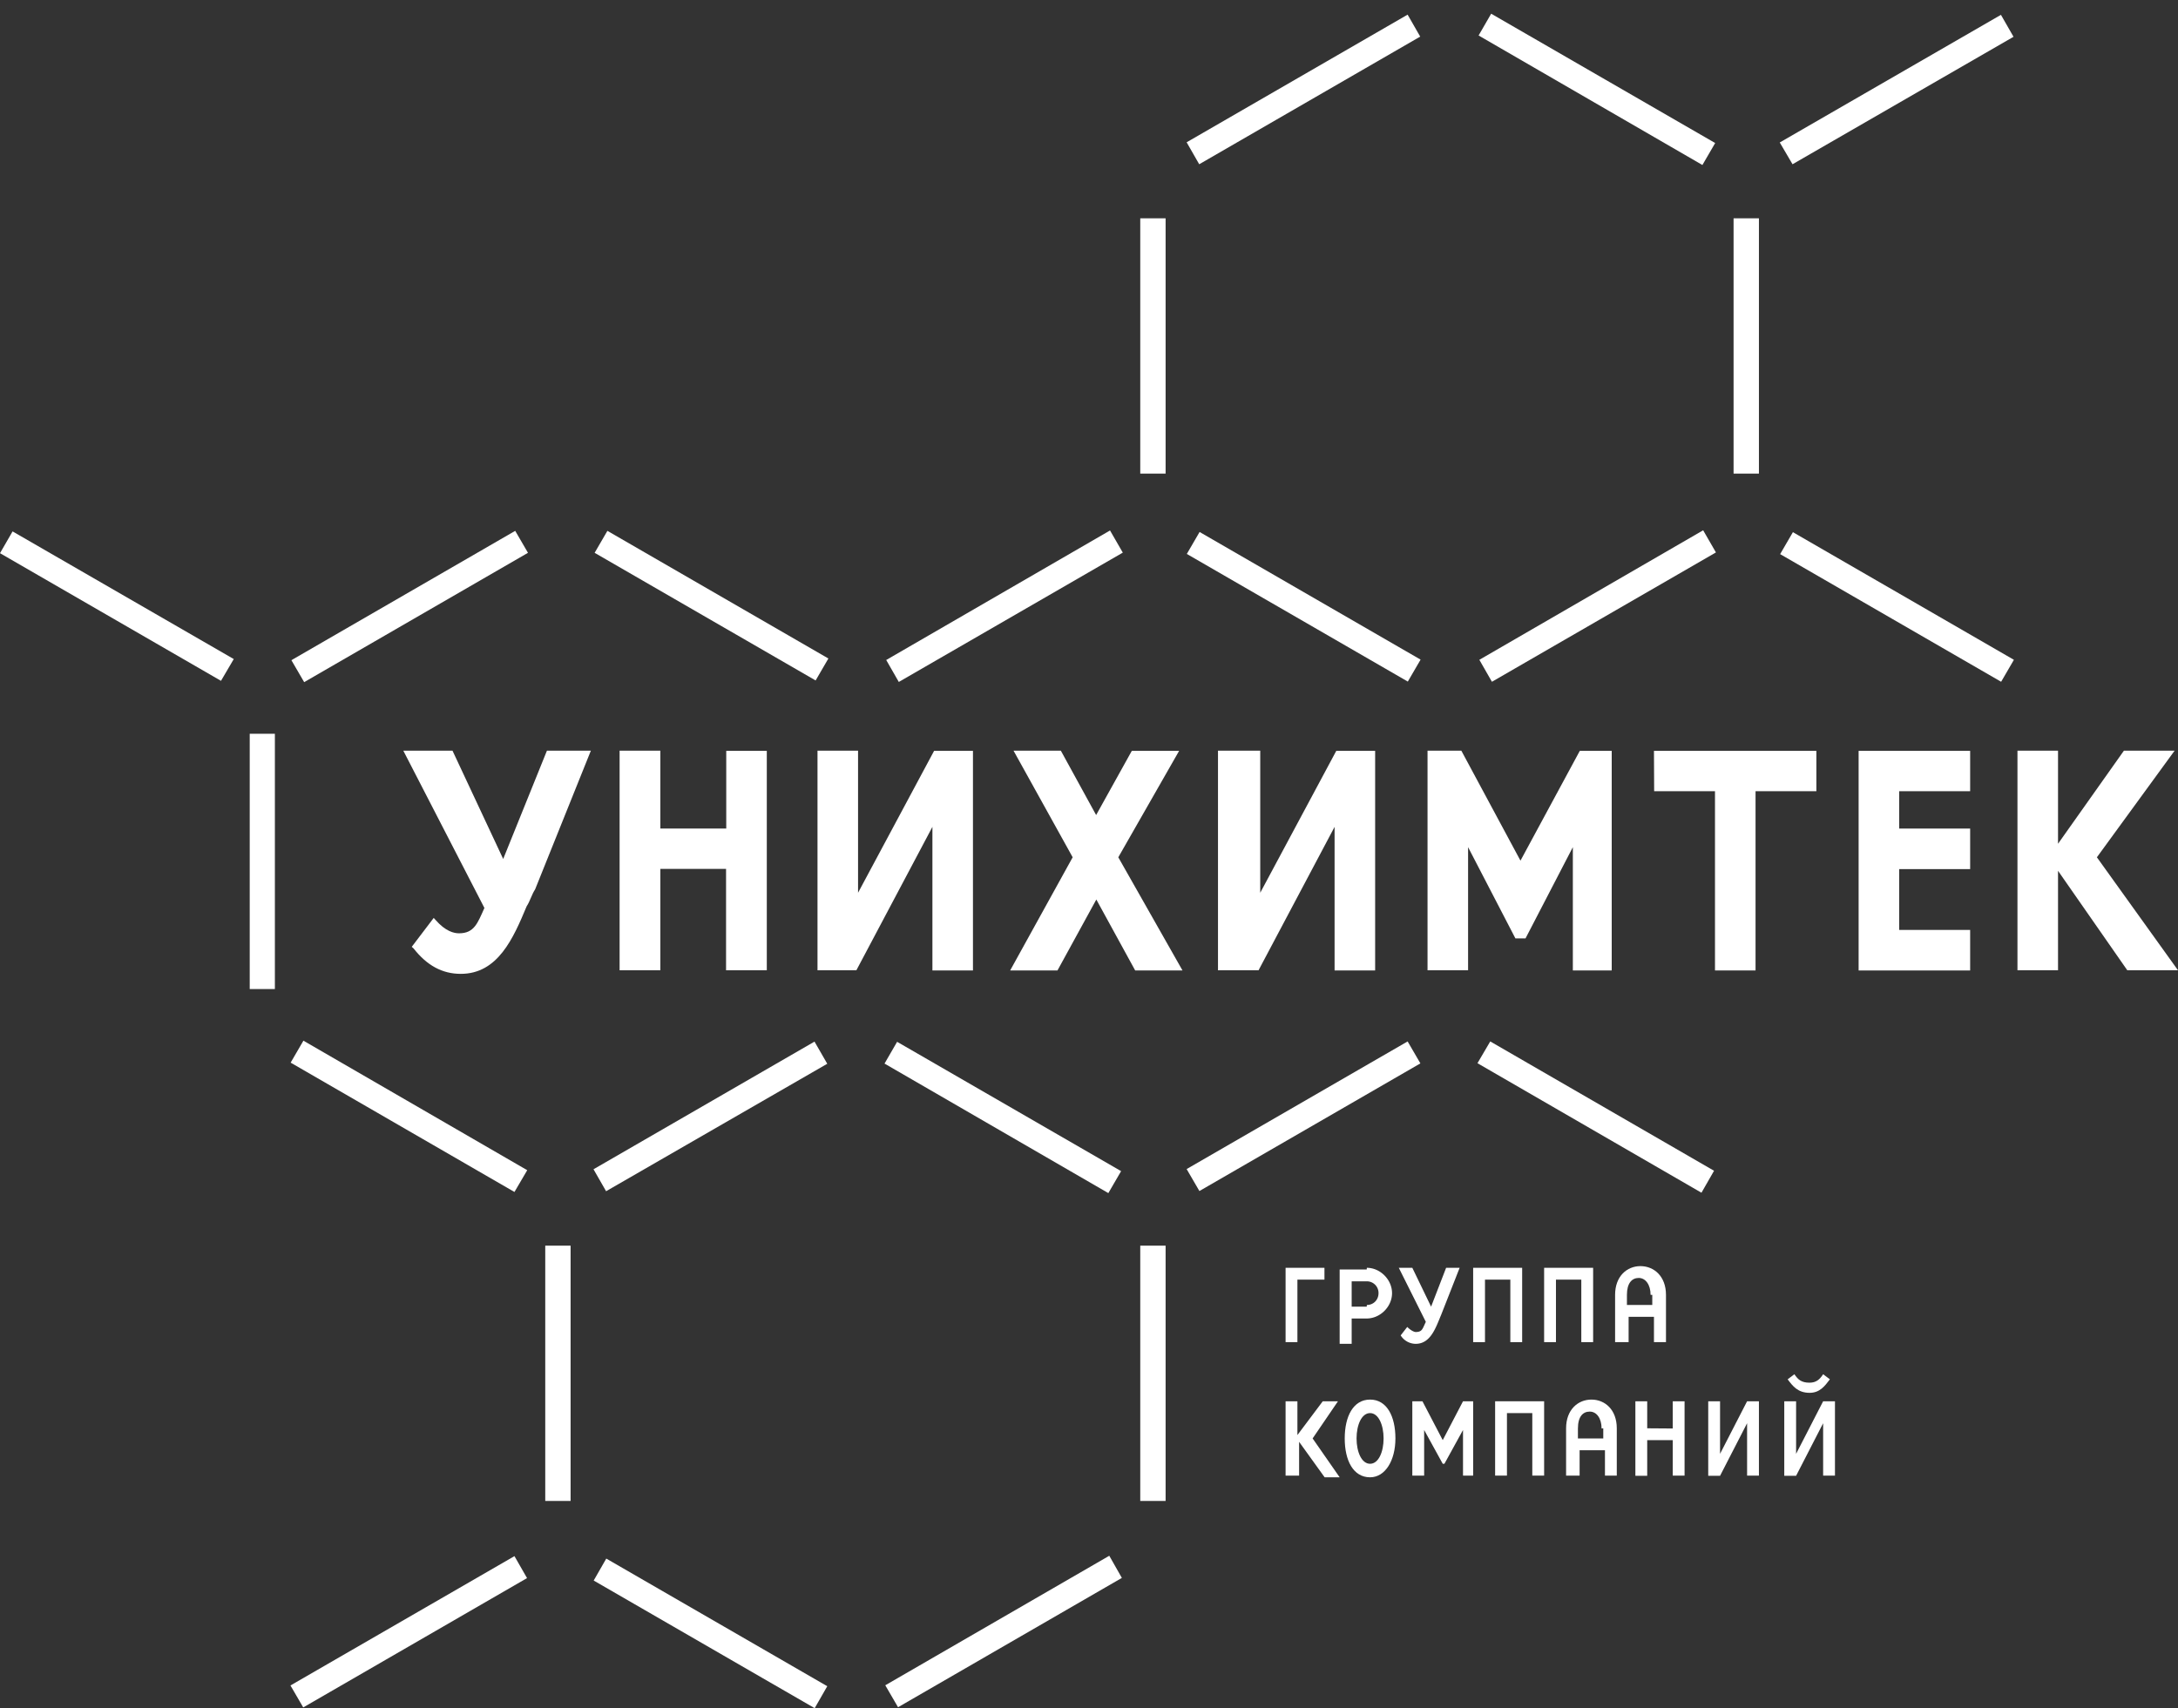 <svg xmlns="http://www.w3.org/2000/svg" xmlns:xlink="http://www.w3.org/1999/xlink" width="116" height="91" viewBox="0 0 116 91"><rect x="0" y="0" width="116" height="91" fill="#333333" stroke="none"/><defs><path id="szzka" d="M310.8 5078.76l-2.7-5.77h-2.62l4.32 8.38c-.36.8-.54 1.35-1.35 1.35-.27 0-.72-.1-1.26-.72l-.09-.1-1.17 1.54.1.09c.71.9 1.52 1.35 2.51 1.35 1.98 0 2.8-1.9 3.51-3.6.18-.27.27-.63.45-.9l2.97-7.39h-2.34z"/><path id="szzkb" d="M322.68 5077.14h-3.51v-4.15H317v11.7h2.17v-5.4h3.5v5.4h2.17V5073h-2.16z"/><path id="szzkc" d="M329.7 5080.56v-7.57h-2.16v11.7h2.07l4.05-7.64v7.65h2.16V5073h-2.07z"/><path id="szzkd" d="M346.8 5073h-2.52l-1.9 3.42-1.88-3.43h-2.52l3.15 5.68-3.33 6.03h2.52l2.07-3.78 2.07 3.78h2.52l-3.42-6.03z"/><path id="szzke" d="M351.12 5080.56v-7.57h-2.25v11.7h2.16l4.05-7.64v7.65h2.16V5073h-2.07z"/><path id="szzkf" d="M364.98 5078.85l-3.15-5.86h-1.8v11.7h2.16v-6.56l2.52 4.86h.54l2.52-4.86v6.57h2.07V5073h-1.7z"/><path id="szzkg" d="M372.1 5075.15h3.24v9.55h2.16v-9.55h3.24V5073h-8.65z"/><path id="szzkh" d="M382.99 5084.7h5.94v-2.16h-3.78v-3.24h3.78v-2.16h-3.78v-1.99h3.78V5073h-5.94z"/><path id="szzki" d="M395.68 5078.67l4.14-5.68h-2.7l-3.51 4.96v-4.96h-2.16v11.7h2.16v-5.3l3.69 5.3h2.7z"/><path id="szzkj" d="M300.2 5069.34l-.68-1.17 11.92-6.89.68 1.17z"/><path id="szzkk" d="M295.77 5069.27l-11.77-6.8.67-1.16 11.78 6.8z"/><path id="szzkl" d="M344.73 5058.23v-13.6h1.35v13.6z"/><path id="szzkm" d="M331.87 5069.33l-.67-1.17 11.92-6.9.68 1.18z"/><path id="szzkn" d="M327.44 5069.25l-11.77-6.8.68-1.17 11.77 6.8z"/><path id="szzko" d="M376.33 5058.23v-13.6h1.35v13.6z"/><path id="szzkp" d="M374.67 5041.79l-11.92-6.9.67-1.16 11.93 6.89z"/><path id="szzkq" d="M347.87 5041.75l-.67-1.17 11.77-6.8.67 1.17z"/><path id="szzkr" d="M363.46 5069.32l-.67-1.17 11.92-6.9.68 1.18z"/><path id="szzks" d="M358.98 5069.31l-11.77-6.8.68-1.17 11.77 6.8z"/><path id="szzkt" d="M379.47 5041.75l-.68-1.16 11.78-6.8.67 1.17z"/><path id="szzku" d="M390.58 5069.32l-11.77-6.8.68-1.17 11.77 6.8z"/><path id="szzkv" d="M313.04 5112.96v-13.6h1.35v13.6z"/><path id="szzkw" d="M311.4 5096.5l-11.92-6.89.68-1.17 11.92 6.9z"/><path id="szzkx" d="M300.15 5123.96l-.68-1.17 11.93-6.89.67 1.17z"/><path id="szzky" d="M344.73 5112.96v-13.6h1.35v13.6z"/><path id="szzkz" d="M343.03 5096.56l-11.92-6.9.67-1.16 11.93 6.89z"/><path id="szzkA" d="M316.28 5096.46l-.67-1.17 11.77-6.8.68 1.18z"/><path id="szzkB" d="M331.83 5123.95l-.68-1.17 11.93-6.9.67 1.18z"/><path id="szzkC" d="M327.39 5124l-11.77-6.8.67-1.17 11.77 6.8z"/><path id="szzkD" d="M374.62 5096.54l-11.93-6.9.68-1.16 11.92 6.89z"/><path id="szzkE" d="M347.88 5096.45l-.68-1.17 11.77-6.8.68 1.17z"/><path id="szzkF" d="M297.3 5085.69v-13.6h1.34v13.6z"/><path id="szzkG" d="M352.47 5100.54h2.07v.63h-1.44v3.33h-.63v-3.96z"/><path id="szzkH" d="M356.8 5102.52c.35 0 .62-.27.62-.63a.62.62 0 0 0-.63-.63h-.8v1.35h.8zm0-1.98c.71 0 1.34.63 1.34 1.35 0 .72-.63 1.35-1.35 1.35h-.8v1.35h-.64v-3.96h1.44z"/><path id="szzkI" d="M359.22 5100.54l1 2.07.8-2.07h.72l-.99 2.52c-.27.63-.54 1.53-1.35 1.53a.95.95 0 0 1-.8-.45l.35-.45c.18.18.36.27.45.27.36 0 .36-.18.54-.54l-1.44-2.88h.72z"/><path id="szzkJ" d="M365.07 5100.54v3.96h-.63v-3.33h-1.35v3.33h-.63v-3.96z"/><path id="szzkK" d="M368.85 5100.54v3.96h-.63v-3.33h-1.35v3.33h-.63v-3.96z"/><path id="szzkL" d="M371.91 5101.98c0-.54-.27-.9-.63-.9s-.63.27-.63.9v.54H372v-.54zm-1.26 2.52h-.63v-2.52c0-.99.63-1.53 1.35-1.53.72 0 1.36.54 1.36 1.53v2.52h-.64v-1.35h-1.35v1.35z"/><path id="szzkM" d="M353.1 5111.61h-.63v-3.96h.63v1.8l1.35-1.8h.81l-1.35 1.98 1.44 2.07h-.8l-1.36-1.89v1.8z"/><path id="szzkN" d="M356.97 5110.98c.45 0 .72-.63.72-1.35 0-.72-.27-1.35-.72-1.35-.45 0-.72.63-.72 1.35 0 .72.27 1.35.72 1.35zm0-3.42c.9 0 1.35.9 1.35 2.07s-.54 2.07-1.35 2.07c-.9 0-1.35-.9-1.35-2.07s.45-2.07 1.35-2.07z"/><path id="szzkO" d="M361.92 5111.61v-2.43l-.99 1.8h-.09l-.99-1.8v2.43h-.63v-3.96h.54l1.08 2.07 1.08-2.07h.54v3.96z"/><path id="szzkP" d="M366.24 5107.65v3.96h-.63v-3.33h-1.35v3.33h-.63v-3.96z"/><path id="szzkQ" d="M369.3 5109.1c0-.55-.27-.9-.63-.9s-.63.26-.63.9v.53h1.35v-.54zm-1.26 2.51h-.63v-2.52c0-.99.63-1.53 1.35-1.53.72 0 1.35.54 1.35 1.53v2.52h-.63v-1.35h-1.35v1.35z"/><path id="szzkR" d="M373.09 5109.1v-1.45h.63v3.96h-.63v-1.89h-1.36v1.9h-.63v-3.97h.63v1.44z"/><path id="szzkS" d="M377.05 5107.65h.63v3.96h-.63v-2.79l-1.44 2.8h-.63v-3.97h.63v2.8z"/><path id="szzkT" d="M380.38 5107.2c-.63 0-.9-.36-1.17-.72l.36-.27c.18.27.36.45.8.45.37 0 .55-.18.73-.45l.36.27c-.27.36-.54.72-1.08.72zm.72.45h.63v3.96h-.63v-2.79l-1.44 2.8h-.63v-3.97h.63v2.8z"/></defs><g><g transform="translate(-284 -5033)"><g><g><use fill="#fff" xlink:href="#szzka"/></g><g><use fill="#fff" xlink:href="#szzkb"/></g><g><use fill="#fff" xlink:href="#szzkc"/></g><g><use fill="#fff" xlink:href="#szzkd"/></g><g><use fill="#fff" xlink:href="#szzke"/></g><g><use fill="#fff" xlink:href="#szzkf"/></g><g><use fill="#fff" xlink:href="#szzkg"/></g><g><use fill="#fff" xlink:href="#szzkh"/></g><g><use fill="#fff" xlink:href="#szzki"/></g></g><g><g><g><g><use fill="#fff" xlink:href="#szzkj"/></g><g><use fill="#fff" xlink:href="#szzkk"/></g></g><g><g><use fill="#fff" xlink:href="#szzkl"/></g><g><use fill="#fff" xlink:href="#szzkm"/></g><g><use fill="#fff" xlink:href="#szzkn"/></g></g><g><g><use fill="#fff" xlink:href="#szzko"/></g><g><g><use fill="#fff" xlink:href="#szzkp"/></g><g><use fill="#fff" xlink:href="#szzkq"/></g></g><g><use fill="#fff" xlink:href="#szzkr"/></g><g><use fill="#fff" xlink:href="#szzks"/></g></g><g><g><g><use fill="#fff" xlink:href="#szzkt"/></g></g><g><use fill="#fff" xlink:href="#szzku"/></g></g></g><g><g><g><use fill="#fff" xlink:href="#szzkv"/></g><g><g><use fill="#fff" xlink:href="#szzkw"/></g></g><g><use fill="#fff" xlink:href="#szzkx"/></g></g><g><g><use fill="#fff" xlink:href="#szzky"/></g><g><g><use fill="#fff" xlink:href="#szzkz"/></g><g><use fill="#fff" xlink:href="#szzkA"/></g></g><g><use fill="#fff" xlink:href="#szzkB"/></g><g><use fill="#fff" xlink:href="#szzkC"/></g></g><g><g><g><use fill="#fff" xlink:href="#szzkD"/></g><g><use fill="#fff" xlink:href="#szzkE"/></g></g></g></g><g><g><g><use fill="#fff" xlink:href="#szzkF"/></g></g></g></g><g><g><g><use fill="#fff" xlink:href="#szzkG"/></g><g><use fill="#fff" xlink:href="#szzkH"/></g><g><use fill="#fff" xlink:href="#szzkI"/></g><g><use fill="#fff" xlink:href="#szzkJ"/></g><g><use fill="#fff" xlink:href="#szzkK"/></g><g><use fill="#fff" xlink:href="#szzkL"/></g><g><use fill="#fff" xlink:href="#szzkM"/></g><g><use fill="#fff" xlink:href="#szzkN"/></g><g><use fill="#fff" xlink:href="#szzkO"/></g><g><use fill="#fff" xlink:href="#szzkP"/></g><g><use fill="#fff" xlink:href="#szzkQ"/></g><g><use fill="#fff" xlink:href="#szzkR"/></g><g><use fill="#fff" xlink:href="#szzkS"/></g><g><use fill="#fff" xlink:href="#szzkT"/></g></g></g></g></g></svg>